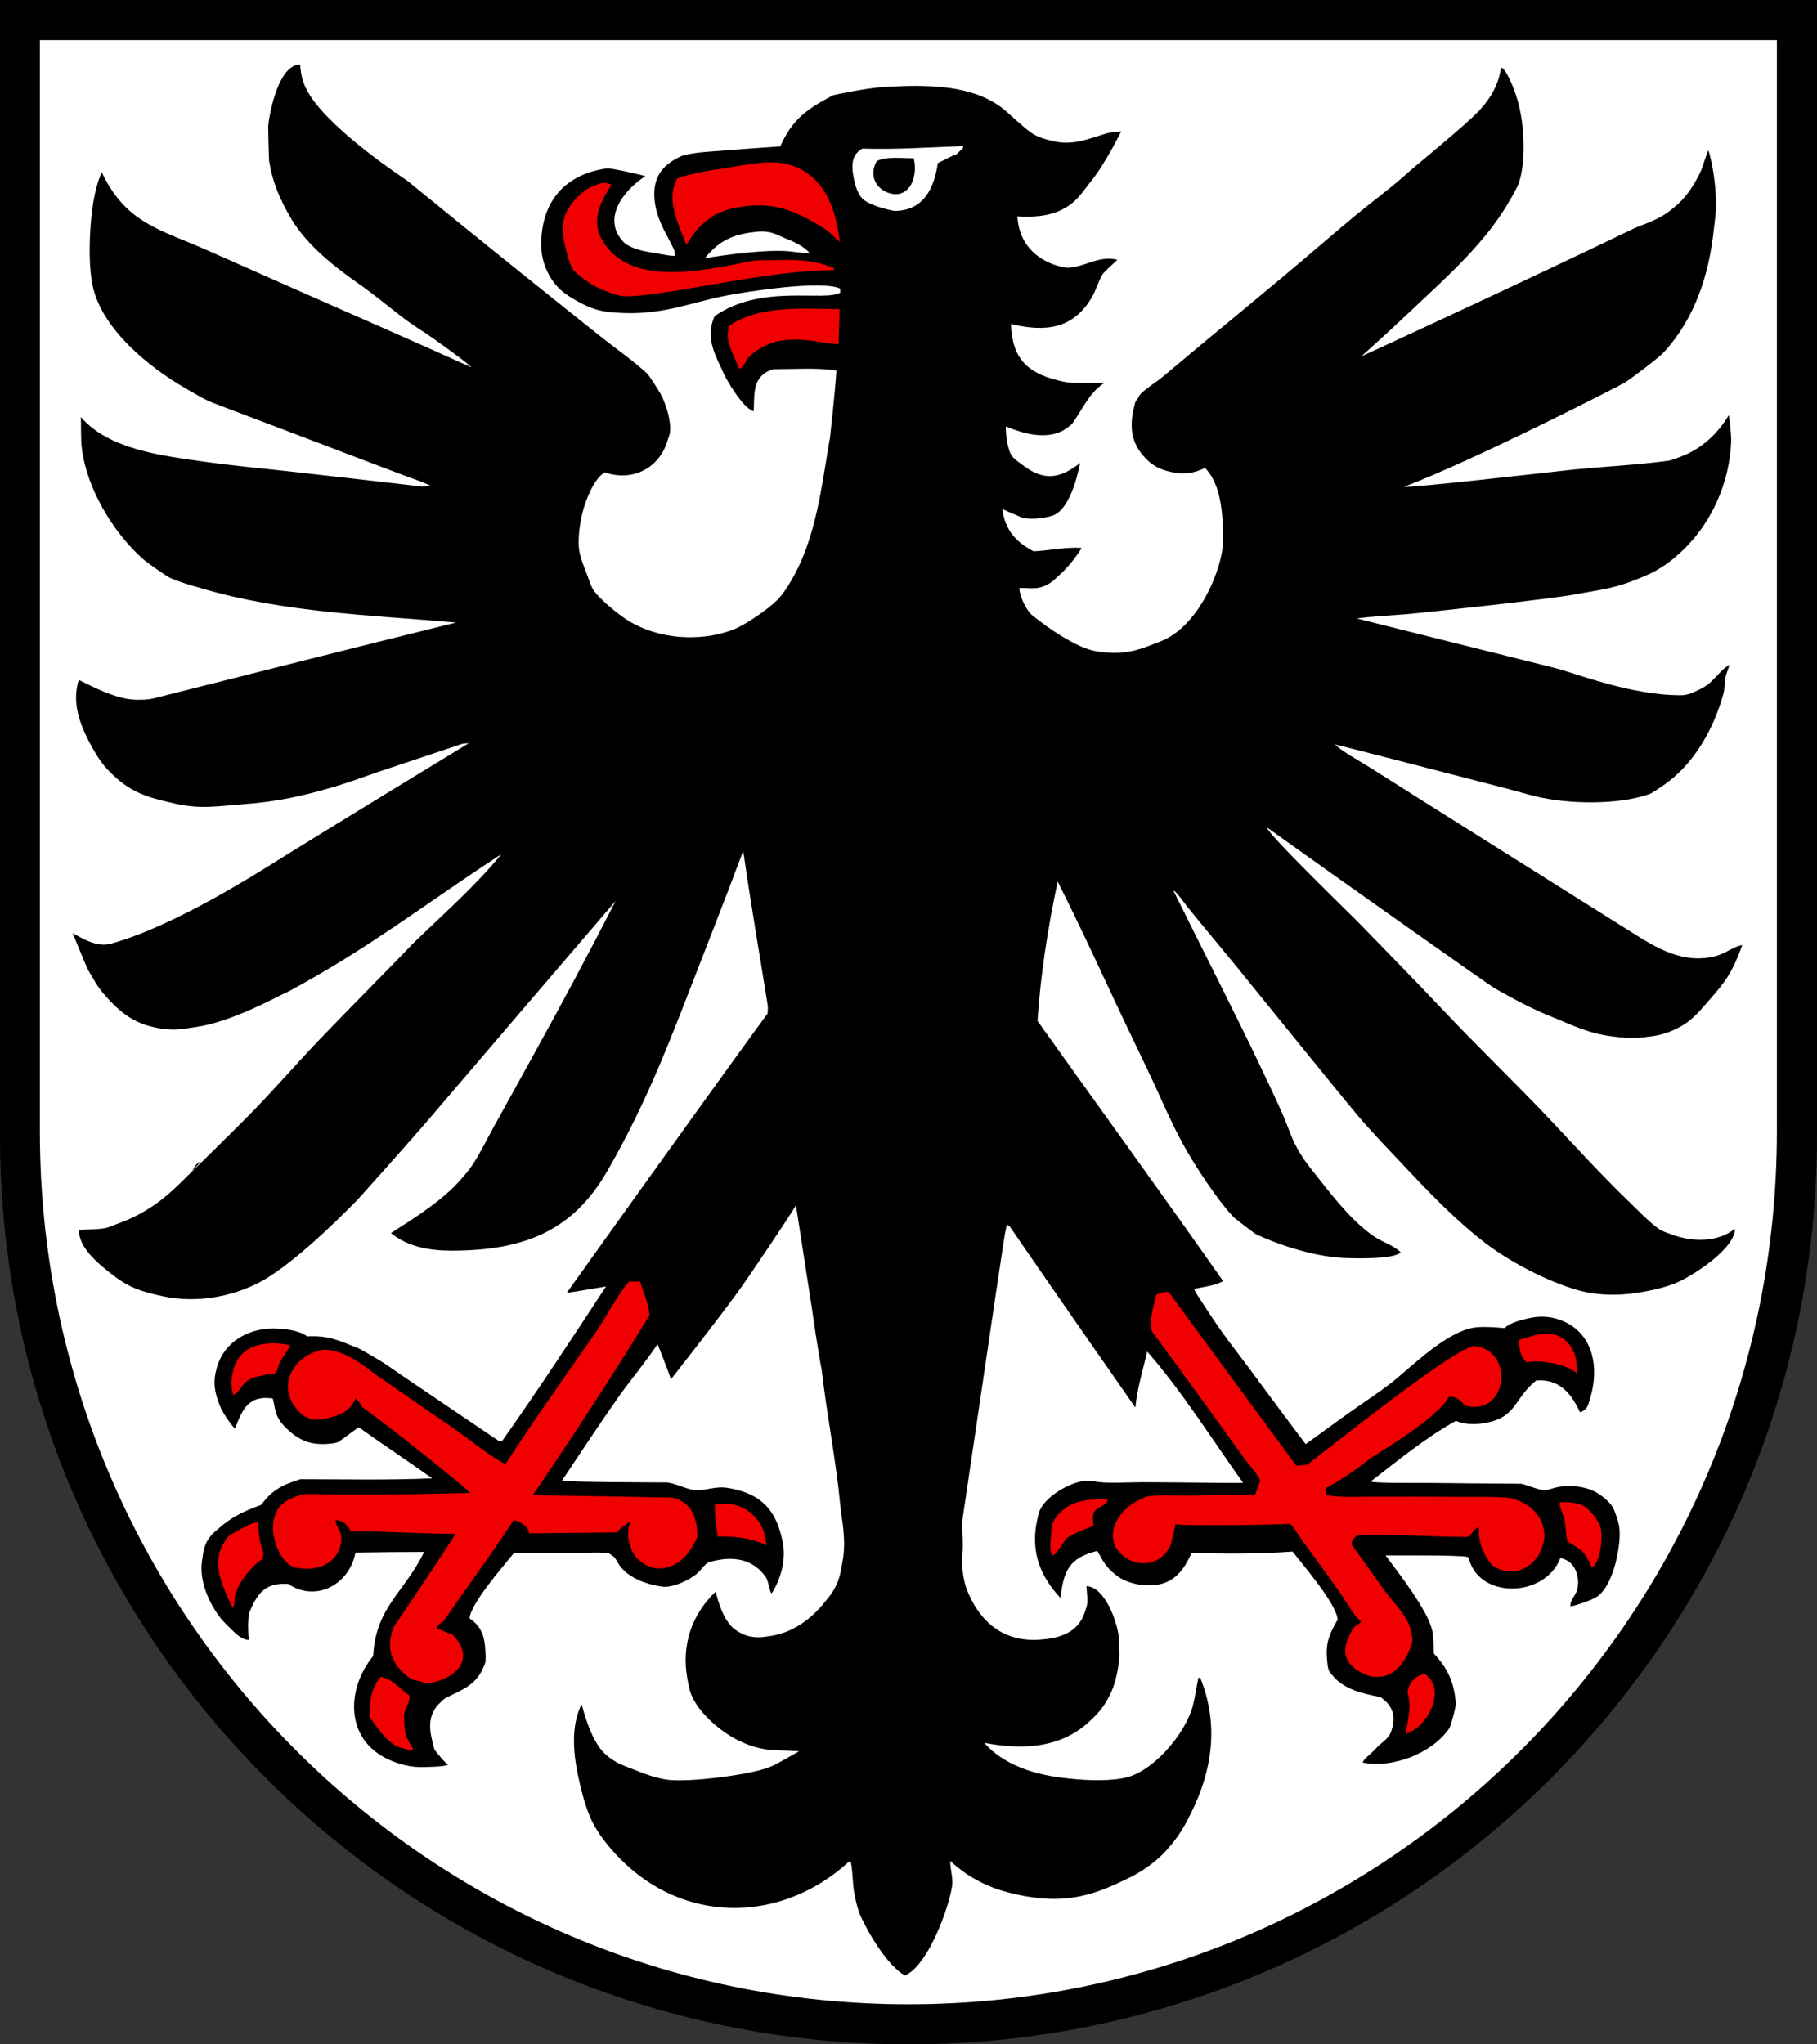 <?xml version="1.0" encoding="iso-8859-1"?>
<!-- Generator: Adobe Illustrator 10.0, SVG Export Plug-In . SVG Version: 3.0.0 Build 77)  -->
<!DOCTYPE svg PUBLIC "-//W3C//DTD SVG 1.0//EN"    "http://www.w3.org/TR/2001/REC-SVG-20010904/DTD/svg10.dtd">
<svg  xmlns="http://www.w3.org/2000/svg" xmlns:xlink="http://www.w3.org/1999/xlink" xmlns:a="http://ns.adobe.com/AdobeSVGViewerExtensions/3.0/"
	 width="283.465" height="318.897" viewBox="0 0 283.465 318.897"
	 style="overflow:visible;enable-background:new 0 0 283.465 318.897" xml:space="preserve">
	<rect x="0" y="0" width="283.465" height="318.897" fill="#333333" stroke="none"/>
	<g id="CMYK_Wappen">
		<path style="fill-rule:evenodd;clip-rule:evenodd;" d="M0,0h283.465v177.165c0,78.278-63.455,141.732-141.732,141.732
			S0,255.443,0,177.165V0z"/>
		<g>
			<path style="fill-rule:evenodd;clip-rule:evenodd;fill:#FFFFFF;" d="M122.168,39.144c1.614,0.05,2.689,0.376,4.13,0.299
				c-0.988-1.083-2.417-1.721-3.751-2.254c-0.896-0.358-1.753-0.901-2.974-1.038c-0.789-0.088-1.246-0.027-2.034,0.066
				c-3.331,0.398-5.419,1.399-7.582,4.064C109.957,40.281,117.387,38.997,122.168,39.144z"/>
			<g>
				<path style="fill-rule:evenodd;clip-rule:evenodd;fill:#FFFFFF;" d="M141.161,308.152c3.603-1.479,6.884-10.563,7.383-14.007
					c0.17-1.172-0.326-2.625-0.299-3.851c3.113,2.817,6.258,4.337,10.354,5.221c6.03,1.301,10.394,0.82,16.028-1.869
					c1.261-0.602,2.438-1.101,3.844-2.055c1.969-1.336,2.992-2.281,4.489-4.13c1.32-1.631,2.085-3.112,2.819-4.582
					c3.416-6.83,4.368-13.955,1.471-21.156h-0.3c-0.301,1.428-0.493,2.945-0.858,4.349c-1.121,4.313-6.19,10.385-10.714,11.273
					c-3.078,0.604-6.826,0.329-9.916-0.067c-4.354-0.558-8.95-2.041-11.931-5.42c5.364,1.028,11.673,1.121,16.46-3.352
					c1.376-1.286,2.101-2.132,2.993-3.791c1.135-2.112,1.428-4.386,1.636-5.926c0.058-0.428-0.024-3.089-0.14-3.851
					c-0.335-2.203-2.128-7.399-4.988-7.522c0.052,0.827,0.172,1.73,0.14,2.554c-0.017,0.436-0.228,0.997-0.358,1.416
					c-1.036,3.315-3.961,4.204-7.236,4.396c-5.234,0.307-8.802-2.43-10.874-7.036c-0.575-1.279-0.757-2.078-0.964-3.465
					c-0.248-1.663,0-2.894,0-4.31c0-1.333-0.191-2.973,0-4.27l4.389-29.688c0.532-3.613,1.064-7.225,1.616-10.834
					c0.264-1.723,0.479-3.469,0.878-5.167l0.439,0.299c6.445,9.404,19.603,28.258,19.603,28.258
					c0.241-2.861,1.206-5.945,1.846-8.745c5.452,6.232,10.155,13.747,14.954,20.479c-0.039,0.088-10.418-0.088-15.5-0.088
					c-2.065,0-4.178,0.136-6.238,0.04c-1.19-0.056-1.987-0.383-3.271-0.2c-2.259,0.323-5.76,2.397-6.704,4.549
					c-0.289,0.658-0.62,2.487-0.685,3.239c-0.365,4.201,1.103,7.375,3.917,10.429c0.482-4.32,1.398-6.284,5.746-7.343
					c0.553,0.877,0.95,1.909,1.896,2.854c1.293,1.293,2.309,1.878,4.09,2.294c0.808,0.189,1.797,0.22,2.115,0.22
					c3.523,0,5.25-2.001,6.604-5.068c5.2,0.16,10.574,0.174,15.762-0.2c1.377,1.817,6.896,8.155,7.023,10.635
					c-1.225,2.093-1.859,3.499-1.669,5.972c0.044,0.58,0.098,1.339,0.272,1.889c0.045,0.142,0.429,0.62,0.539,0.758
					c1.788,2.26,4.814,2.922,7.502,3.432c0.093,0.018,0.733,0.561,0.838,0.658c1.362,1.287,1.479,2.827,0.931,4.556
					c-0.445,1.404-1.492,1.756-2.474,2.854c-0.766,0.854-2.092,1.759-1.989,2.168c4.576,0.928,10.776-1.41,13.475-5.354
					c0.204-0.298,1.061-3.351,1.011-3.931c-0.277-3.243-1.194-5.342-3.432-7.735c-0.024-1.04-0.03-2.315-0.199-3.332
					c-0.54-3.238-5.485-9.456-7.322-11.972c1.281,0.015,11.796-0.088,12.868,0.26c0.224,0.545,0.41,1.188,0.698,1.696
					c2.749,4.837,11.505,4.132,13.707-1.556c1.81,0.447,2.53,1.677,2.733,3.352c0.059,0.479,0.021,0.758-0.04,1.237
					c-0.154,1.224-1.19,1.823-1.137,2.953c0.971-0.13,3.176-0.927,3.99-1.397c2.734-1.58,4.037-8.416,3.631-11.034
					c-0.113-0.737-0.522-1.884-0.798-2.594c-0.46-1.188-2.141-2.479-3.271-2.992c-1.638-0.745-3.769-0.912-5.527-0.579
					c-0.748,0.142-1.585,0.546-2.334,0.459c-0.906-0.104-3.037-0.976-3.372-0.978c-4.934-0.024-9.865-0.089-14.798-0.133
					c-1.055-0.01-7.759,0.073-8.686-0.206c4.303-3.329,8.54-6.822,13.308-9.478c1.282,0.552,2.767,0.599,4.131,0.399
					c5.444-0.797,4.7-3.69,8.379-6.684c3.547-0.31,5.477,1.949,6.844,4.948c0.433-0.126,0.835-0.39,1.098-0.798
					c0.261-0.406,0.682-2.061,0.798-2.594c0.971-4.437-0.216-9.137-4.774-10.927c-1.59-0.625-3.141-0.753-4.796-0.413
					c-1.141,0.235-3.238,0.708-4.097,1.603c-1.381-0.123-2.805-0.233-4.189-0.14c-4.561,0.308-10.182,6.087-13.408,8.619
					c-1.967,1.544-4.132,2.945-6.178,4.39c-2.435,1.718-4.818,3.505-7.25,5.227c-3.107-4.107-6.164-8.256-9.237-12.39
					c-1.387-1.865-2.842-3.7-4.17-5.606c-1.09-1.564-2.134-3.175-3.173-4.775c-0.068-0.106-0.903-1.287-0.758-1.45
					c1.518-0.324,3.07-0.471,4.47-1.197c-9.552-13.603-19.319-27.069-28.971-40.603c0.495-7.311,1.622-14.565,3.152-21.728
					c2.628,5.195,5.095,10.47,7.562,15.742l1.237,2.653c2.315,4.989,4.844,10.018,7.105,15.031c1.32,2.926,2.667,5.878,4.417,8.889
					c2.466,4.189,5.622,8.576,7.252,10.138c0.226,0.216,3.153,2.449,3.332,2.534c3.955,1.875,9.604,3.605,13.986,3.738
					c1.18,0.035,7.539,0.261,8.619-0.885c-0.965-1.03-2.783-1.584-3.95-2.354c-3.13-2.066-5.762-5.241-8.818-9.138
					c-1.392-1.773-2.253-2.741-3.353-4.709c-1.049-1.878-1.438-3.398-2.174-5.067c-1.124-2.549-2.311-5.07-3.512-7.582
					c-4.411-9.224-9.08-18.327-13.607-27.494c0.094-0.093,0.107-0.052,0.22,0.06c0.745,0.745,1.36,1.694,2.021,2.514
					c2.366,2.932,4.805,5.813,7.189,8.732c2.859,3.5,15.597,19.289,19.2,23.59c2.245,2.679,4.769,5.249,7.163,7.801
					c3.999,4.264,8.126,8.577,12.769,12.151c3.941,3.035,10.021,6.189,14.824,7.482c2.357,0.635,5.154,0.749,7.568,0.492
					c2.461-0.262,5.81-0.909,8.034-1.988c2.202-1.069,8.564-5.039,8.579-8.181c-2.77,2.233-6.813,2.063-9.982,0.865
					c-0.578-0.219-1.393-0.46-1.889-0.825c-1.677-1.229-3.267-2.91-4.769-4.356c-4.192-4.037-8.097-8.354-12.091-12.583
					c-5.517-5.841-11.34-11.41-16.859-17.258c-4.183-4.432-8.469-8.791-12.709-13.168c-1.906-1.968-14.421-14.026-14.765-15.303
					c11.022,7.886,34.776,24.669,35.534,25.1c3.002,1.705,5.87,3.253,9.078,4.529c2.712,1.078,5.397,2.486,9.098,2.973
					c2.008,0.264,3.177,0.39,5.188,0.16c2.041-0.233,3.248-0.444,5.088-1.357c2.397-1.189,3.38-2.527,5.148-4.536
					c2.544-2.89,3.533-4.285,5.067-8.473c-1.14,0.114-2.662,1.303-4.05,1.676c-5.1,1.373-9.24-1.184-13.349-3.771
					c-10.546-6.642-21.107-13.259-31.65-19.905c-3.059-1.928-6.104-3.876-9.171-5.793c-1.729-1.08-3.795-2.169-5.347-3.511
					c0.138-0.043,18.195,4.656,26.968,6.917c1.501,0.387,2.99,0.845,4.496,1.204c4.979,1.188,12.63,1.337,17.498-0.339
					c0.556-0.191,1.608-0.946,2.135-1.297c4.87-3.247,8.008-8.875,9.537-14.425c0.227-0.823,0.143-1.787,0.339-2.634
					c0.145-0.623,0.424-1.236,0.599-1.855c-1.661,0.938-2.431,2.769-4.489,3.751c-1.177,0.562-1.888,1-3.192,0.998
					c-7.871-0.015-16.467-3.485-19.546-4.25c-10.309-2.561-20.609-5.146-30.912-7.722c2.421-0.341,4.906-0.442,7.342-0.638
					c3.458-0.278,23.342-2.451,26.809-3.132c2.858-0.563,5.505-0.783,8.786-2.055c2.164-0.839,3.426-1.321,5.327-2.654
					c0.955-0.669,1.62-1.253,2.313-1.896c4.719-4.362,7.525-10.667,7.821-17.099c0.064-1.391-0.358-4.25-0.358-4.25
					c-1.697,2.845-4.188,5.193-7.303,6.405c-0.671,0.261-1.567,0.644-2.274,0.738c-5.03,0.67-10.186,0.886-15.243,1.417
					c-2.561,0.269-24.839,2.849-25.838,2.614c10.819-4.071,33.646-15.749,34.477-16.281c1.02-0.652,5.207-3.784,6.092-4.755
					c4.794-5.258,6.971-11.983,7.729-18.954c0.153-1.408,0.396-2.93,0.366-4.343c-0.052-2.452-0.449-5.8-1.197-8.16
					c-0.641,1.446-0.796,2.65-1.637,4.19c-1.328,2.433-2.365,3.771-4.589,5.427c-1.876,1.396-4.397,2.105-5.406,2.594
					c-4.275,2.066-8.568,4.094-12.855,6.132c-9.728,4.624-29.602,13.82-29.662,13.82c2.48-2.229,4.967-4.49,7.382-6.784
					c5.791-5.501,12.188-10.972,16.081-18.076c0.383-0.699,0.86-1.461,1.117-2.215c0.583-1.705,0.738-3.828,0.738-5.62
					c0-3.917-0.691-7.772-2.533-11.24c-0.109-0.205-0.675-1.178-0.998-1.097c-0.315,2.514-1.598,4.778-3.312,6.604
					c-2.368,2.522-9.882,8.571-10.894,9.497c-2.649,2.423-5.665,4.61-8.44,6.903c-3.605,2.98-7.124,6.062-10.714,9.059
					c-1.851,1.544-7.766,6.483-8.879,7.382c-1.16,0.938-8.091,6.71-10.395,8.659c-1.105,0.936-2.541,1.761-3.552,2.753
					c-0.315,0.31-0.386,0.786-0.798,1.137c-0.956,3.217-1.016,6.077,1.244,8.606c1.239,1.388,2.3,1.993,4.109,2.427
					c2.083,0.5,3.693,0.268,5.461-0.599c1.888,1.898,2.486,5.018,2.699,7.582c0.15,1.805,0.247,4.042-0.105,5.826
					c-0.946,4.782-4.244,11.164-8.879,13.367c-0.638,0.303-1.333,0.533-1.988,0.798c-3.129,1.268-5.431,1.563-8.746,1.011
					c-3.92-0.654-9.942-5.579-10.115-5.76c-0.879-0.919-1.77-2.788-1.836-4.07c1.243-0.11,2.367,0.257,3.731-0.259
					c1.24-0.469,1.768-1.108,2.753-1.995c1.497-1.348,3.1-3.683,3.232-4.03c-2.48-0.155-5.004,0.412-7.482,0.539
					c-2.797-1.474-4.481-3.358-4.868-6.584c0,0,2.583,1.125,2.794,1.217c1.232,0.536,3.652,0.223,4.968-0.179
					c3.12-0.954,4.35-8.22,4.35-8.22c-3.031,2.373-5.567,2.848-8.753,0.459c-0.574-0.431-1.387-0.946-1.822-1.497
					c-0.773-0.98-1.033-3.526-0.997-4.689c2.762,1.183,6.595,2.221,9.337,0.393c0.236-0.157,0.888-0.642,1.038-0.851
					c1.593-2.215,2.605-4.772,4.987-6.325c0,0-3.23,0.027-4.788,0c-1.111-0.02-2.43-0.355-3.491-0.679
					c-4.456-1.356-6.13-3.912-6.285-8.499c5.288,1.268,9.666,0.849,12.63-4.19c0.621-1.057,1.091-2.694,1.636-3.531
					c0.332-0.511,1.811-1.814,2.334-2.294c-2.808-0.766-5.146,1.174-7.781,1.237c-0.548,0.013-1.842-0.378-2.374-0.585
					c-3.301-1.284-5.27-3.897-5.446-7.436c1.9,0.114,4.879,0.177,7.422-1.297c2.014-1.167,2.689-2.478,4.149-4.29
					c2.195-2.723,4.629-7.681,4.629-7.681c-0.766,0.102-1.657,0.135-2.394,0.359c-2.968,0.903-5.215,1.91-8.34,1.157
					c-2.944-0.708-3.378-1.248-5.587-3.172c-0.803-0.699-1.616-1.513-2.474-2.135c-4.623-3.355-10.971-3.546-18.135-3.123
					c-3.155,0.187-8.003,1.287-8.003,1.287c-4.013,2.107-6.349,3.682-8.26,7.981c-2.881,0.205-5.762,0.399-8.64,0.638
					c-1.97,0.164-4.32,0.24-6.225,0.698c-0.709,0.171-1.566,0.655-2.168,1.064c-2.468,1.678-2.969,4.119-2.44,6.917
					c0.488,2.589,1.822,4.515,2.913,6.824c0.05,0.106,0.099,0.721,0.139,0.897c-0.287,0.158-2.377-0.267-2.673-0.319
					c-1.748-0.309-3.621-0.499-5.107-1.576c-0.471-0.341-1.151-1.329-1.364-1.875c-1.342-3.451,1.844-6.884,4.517-8.639
					c0,0-5.221-1.302-6.026-1.19c-5.979,0.83-9.717,4.506-10.175,10.614c-0.135,1.797-0.024,3.571,0.938,5.54
					c1.202,2.458,2.699,3.512,5.109,4.806c2.444,1.313,4.163,1.512,6.933,1.6c6.268,0.2,10.465-1.686,15.791-2.715
					c3.077-0.595,14.926-2.482,17.837-1.097v0.638c-2.546,1.445-12.429-1.437-19.633,3.691c-1.507,3.559,0.211,6.125,1.696,9.437
					c0,0,2.632,4.869,4.43,5.367c0.138-2.242-0.236-4.701,1.889-6.052c0.236-0.15,1.002-0.512,1.264-0.512
					c3.165,0,6.605-0.265,9.756,0.199c-0.21,3.403-0.997,10.415-0.997,10.415c-1.095,6.258-1.813,12.77-4.243,18.695
					c-0.842,2.05-2.428,5.111-3.978,6.684c-1.415,1.436-5.086,3.974-7.022,4.688c-5.157,1.904-11.624,1.429-16.295-1.49
					c-1.478-0.924-4.763-3.551-5.553-5.035c-0.335-0.629-0.555-1.44-0.818-2.115c-0.445-1.143-1.021-2.521-1.217-3.731
					c-0.289-1.789,0.125-4.509,0.572-6.185c0.46-1.725,1.711-5.083,3.418-6.025c4.348,1.488,8.556-0.655,9.816-5.068
					c0.099-0.344,0.292-0.773,0.339-1.117c0.247-1.778-0.592-4.458-1.437-6.025c-0.335-0.623-1.837-2.96-2.154-3.252
					c-2.164-1.989-4.974-3.94-7.31-5.799c-10.102-8.043-20.16-16.141-30.16-24.308c0,0-11.391-7.421-15.104-13.249
					c-1.057-1.658-1.434-3.101-1.516-4.808c-3.321-0.012-4.767,7.355-4.988,9.517c-0.027,0.277,0.098,5.282,0.141,5.547
					c0.49,3.051,1.576,5.907,3.571,9.198c3.084,5.087,9.182,9.031,11.119,10.441c2.15,1.563,4.16,3.228,6.259,4.841
					c1.542,1.187,3.321,2.219,4.908,3.365c0.657,0.475,5.266,3.736,5.666,4.316c-9.424-4.263-18.913-8.394-28.371-12.576
					l-12.689-5.62c-6.903-3.063-11.811-4.042-15.543-10.276c-0.443-0.74-1.037-1.955-1.037-1.955
					c-1.23,2.789-1.639,6.395-1.796,9.377c-0.136,2.572-0.146,5.587,0.339,8.12c1.314,6.862,8.823,12.94,14.545,16.221
					c1.401,0.803,2.94,1.761,4.449,2.334c7.772,2.952,15.556,5.882,23.317,8.858c2.255,0.865,4.52,1.704,6.776,2.561
					c1.22,0.462,2.573,0.868,3.725,1.49c-0.47-0.012-1.048,0.112-1.496,0.06c-6.821-0.795-13.646-1.569-20.471-2.335
					c-4.531-0.508-9.096-0.911-13.607-1.556c-6.146-0.878-14.69-1.844-19.033-6.943c0.052,1.608-0.036,3.36,0.159,4.948
					c0.763,6.202,4.867,13.047,9.478,17.158c0.702,0.627,3.682,2.718,4.289,2.993c1.528,0.691,3.323,1.168,4.935,1.643
					c12.892,3.791,26.382,4.15,39.678,5.32c-15.75,3.885-31.476,7.872-47.206,11.832c-0.817,0.206-1.66,0.226-2.727,0.212
					c-3.688-0.047-8.697-3.137-8.945-3.065c-1.107,3.573,0.156,7.103,2.308,10.86c0.968,1.689,1.643,2.608,3.053,3.95
					c2.989,2.844,5.58,3.525,9.604,4.437c4.046,0.915,6.498,0.424,10.635,0.119c5.616-0.413,9.609-1.365,14.186-2.707
					c2.504-0.734,4.986-1.682,7.462-2.514l12.49-4.17c0.338-0.112,0.781-0.081,1.137-0.14c-9.35,5.685-18.689,11.389-27.999,17.139
					c-4.202,2.596-17.422,11.231-27.786,14.126c-2.348,0.656-4.577-0.875-6.035-1.628c0,0,2.205,5.386,2.417,5.751
					c0,0,0.102,0.175,0.167,0.286c0.807,1.375,1.218,2.2,2.254,3.412c2.74,3.206,5.137,4.938,9.317,5.487
					c2.033,0.267,3.218-0.029,5.247-0.319c5.498-0.787,13.048-4.99,13.309-5.068c0.767-0.229,5.766-3.13,7.542-4.189
					c9.143-5.457,17.715-11.902,26.655-17.698c-4.15,5.078-9.277,9.527-13.966,14.106c-0.022,0.13-10.12,10.314-14.745,15.164
					c-3.459,3.626-6.731,7.42-10.235,11.013c-2.726,2.796-10.348,10.225-11.372,11.233c-2.814,2.768-5.842,4.829-9.557,6.145
					c-0.596,0.21-1.285,0.556-1.896,0.678c-1.296,0.259-2.856,0.197-4.19,0.299c0.085,2.694,2.595,4.935,5.319,7.033
					c2.583,1.99,4.503,2.591,7.689,3.282c5.731,1.242,11.117-0.102,14.904-1.995c4.783-2.392,11.739-9.101,15.563-13.009
					c0.037-0.038,8.005-8.892,11.751-13.288c9.486-11.13,19.012-22.237,28.531-33.339c-4.313,8.426-8.755,16.707-13.314,24.926
					c-1.888,3.404-3.747,6.824-5.646,10.222c-1.092,1.954-2.098,4.089-3.325,5.952c-0.644,0.977-1.343,1.77-2.294,2.821
					c-3.426,3.791-10.513,7.775-10.455,7.893c2.615,2.15,6.112,2.733,9.41,2.733c11.473,0,18.966-3.158,24.289-12.355
					c5.697-9.844,9.348-19.207,12.516-27.362c2.931-7.545,5.888-15.075,8.732-22.652c1.139,8.076,2.559,16.125,3.831,24.182
					c0.052,0.329-0.04,0.844-0.04,1.197c-10.428,14.257-31.324,43.575-31.324,43.575c2.044-0.3,4.083-0.675,6.125-0.998
					c-5.313,8.076-10.606,16.197-16.201,24.082h-0.538c-4.091-2.75-8.171-5.517-12.251-8.28c-1.785-1.21-3.582-2.411-5.347-3.651
					c-0.453-0.318-3.715-2.279-4.35-2.534c-3.033-1.213-4.583-2.007-7.921-1.835c-1.229-0.9-3.028-1.11-4.529-1.21
					c-4.308-0.288-8.43,1.877-9.604,6.171c-0.607,2.223-0.343,3.746,0.512,5.886c0.612,1.532,2.246,3.536,2.348,3.519
					c1.212-3.141,2.156-5.198,5.887-4.688c0.287,0.949,0.287,2.154,0.997,3.292c0.362,0.58,0.63,0.871,1.117,1.35
					c1.905,1.874,3.731,2.63,6.398,2.454c0.696-0.046,1.274-0.124,1.762-0.313c0.024-0.009,2.785-2.057,3.133-2.294
					c3.786,2.712,7.684,5.271,11.473,7.98c-6.837,0.304-13.71,0.14-20.551,0.14c-0.064,0-1.015,0.325-1.15,0.372
					c-2.229,0.775-3.577,1.706-4.975,3.618c-2.659,0.972-4.674,1.887-6.797,3.817c-0.316,0.288-0.715,0.58-1.084,1.031
					c-1.018,1.243-1.131,2.3-1.357,3.891c-0.512,3.601,1.532,7.185,2.854,8.878c0.468,0.599,1.122,1.202,1.663,1.743
					c0.642,0.642,1.76,1.756,2.766,1.689c-0.102-1.288-0.165-2.889,0.061-4.13c0.037-0.207,0.544-1.248,0.672-1.503
					c1.209-2.419,2.701-3.211,5.413-3.086c4.409,2.949,9.573,0.05,10.515-4.888c3.572-0.054,7.143-0.1,10.715-0.1
					c-3.144,6.405-7.55,8.6-7.961,16.241c-4.462,5.496-4.275,13.605,3.079,16.434c1.606,0.618,3.161,0.958,4.888,0.885
					c0.791-0.033,3.01-0.022,3.744-0.359c-0.533-0.29-1.947-2.064-2.154-2.394c-0.033-0.053-0.326-1.267-0.366-1.43
					c-0.532-2.207-0.487-4.27,1.29-5.886c0.25-0.227,0.533-0.552,0.832-0.705c2.248-1.15,4.32-1.792,5.593-4.157
					c0.16-0.297,0.615-1.294,0.632-1.589c0.044-0.752-0.021-1.588-0.086-2.341c-0.164-1.892-0.819-3.253-2.408-4.323
					c0.121-2.339,5.614-8.554,6.943-10.235l9.823,0.02c1.556,0,3.397-0.17,4.922,0.04c0.087,0.012,0.827,0.553,0.897,0.639
					c0.375,0.453,0.625,1.061,1.018,1.536c1.516,1.835,4.147,2.705,6.404,3.032c1.62,0.235,4.317-0.978,5.587-2.135
					c0.478-0.436,1.045-1.26,1.556-1.576c0.287-0.177,1.253-0.369,1.637-0.438c2.915-0.53,5.63,0.102,7.402,2.633
					c0.472,0.674,0.459,1.783,0.897,2.594c0.445-0.482,1.507-2.664,1.796-4.549c0.324-2.121,0.092-3.427-0.553-5.474
					c-0.15-0.48-0.238-0.752-0.445-1.21c-1.476-3.261-4.018-4.607-7.542-5.228c-1.996-0.351-3.54,0.477-5.188,0.339
					c-1.257-0.105-3.343-1.189-4.489-1.197c-0.764-0.006-15.849-0.028-16.24-0.3c2.878-4.317,5.738-8.663,8.719-12.909
					c1.916-2.729,4.422-5.678,6.186-8.379c0,0,1.472,3.696,2.095,5.486c0,0,7.037-8.962,10.354-13.507
					c1.981-2.713,8.075-11.836,9.139-13.607c0.073,0.368,1.297,8.418,1.735,11.193c0.474,2.999,0.935,6,1.363,9.005
					c0.188,1.32,0.813,5.146,0.892,5.221c0.793,7.104,2.231,14.12,2.913,21.235c0.231,2.424,0.982,5.414,0.379,8.792
					c-0.322,1.8-0.445,2.903-1.356,4.489c-0.44,0.766-0.895,1.268-1.337,1.829c-2.295,2.906-5.276,5.023-9.025,5.473
					c-0.499,0.061-1.129,0.179-1.849,0.12c-1.313-0.108-2.082-0.424-3.173-1.164c-2.16-1.467-3.052-5.959-3.052-5.959
					c-3.799,3.622-5.363,8.386-4.443,13.541c0.141,0.787,0.301,1.717,0.592,2.46c1.223,3.115,4.973,6.182,7.961,7.502
					c3.547,1.567,5.215,1.14,8.898,1.417c-1.482,0.767-3.064,1.833-4.589,2.454c-3.026,1.234-12.572,2.391-15.802,1.995
					c-1.588-0.194-3.099-0.688-4.975-1.437c-1.989-0.793-3.266-1.125-4.861-2.554c-2.508-2.245-3.614-7.794-3.731-7.781
					c-1.636,3.347-1.291,7.459-0.559,11c0.45,2.176,1.05,4.547,1.915,6.598c1.105,2.614,3.411,5.33,5.447,7.242
					c10.167,9.545,24.775,8.973,34.876-0.259c0.12-0.003,0.255,0.044,0.359,0.1c0.291,1.525,0.247,3.098,0.499,4.629
					c0.171,1.042,0.559,2.745,0.997,3.691C135.512,301.623,138.408,306.561,141.161,308.152z M6.219,6.26h270.99v170.218
					c0,75.208-60.662,136.174-135.495,136.174S6.219,251.686,6.219,176.478V6.26z"/>
				<path style="fill-rule:evenodd;clip-rule:evenodd;fill:#FFFFFF;" d="M139.326,30.263c2.491,0.355,3.936-2.457,3.232-5.587
					c-1.567,0.045-4.336-0.341-5.786,0.459C135.31,27.733,137.114,29.947,139.326,30.263z M146.31,25.434
					c-0.576,3.92-2.197,7.462-6.784,7.462c-0.079,0-2.009-0.375-3.192-0.898c-0.672-0.297-1.102-0.415-1.655-0.897
					c-1.063-0.925-1.409-2.902-1.483-3.292c-0.347-1.819-0.476-3.625,1.344-4.629c5.241,0.161,10.523-0.191,15.762-0.399
					l-0.16,0.499c-0.337,0.155-0.997,0.858-0.997,0.858C148.499,24.244,147.036,25.13,146.31,25.434z"/>
			</g>
		</g>
		<g>
			
				<path style="fill-rule:evenodd;clip-rule:evenodd;fill:#F00000;stroke:#F00000;stroke-width:0.283;stroke-miterlimit:3.864;" d="
				M63.868,272.957c0.102-0.107,0.266-0.146,0.399-0.2c-1.095-1.752-1.276-2.298-1.331-4.356c-0.008-0.316-0.073-0.834-0.006-1.131
				c0.206-0.907,0.838-1.736,0.838-2.693c-1.354-0.928-2.639-2.571-4.33-2.853c-1.539,1.891-1.611,3.685-1.636,6.045
				c0.948,1.44,2.729,3.968,4.43,4.629C62.806,272.621,63.336,272.59,63.868,272.957z"/>
			
				<path style="fill-rule:evenodd;clip-rule:evenodd;fill:#F00000;stroke:#F00000;stroke-width:0.283;stroke-miterlimit:3.864;" d="
				M219.453,270.264c3.125-1.006,6.143-6.815,2.733-9.038c-1.407,0.433-2.205,1.276-2.475,2.753
				C220.397,266.154,219.808,268.048,219.453,270.264z"/>
			
				<path style="fill-rule:evenodd;clip-rule:evenodd;fill:#F00000;stroke:#F00000;stroke-width:0.283;stroke-miterlimit:3.864;" d="
				M66.362,262.482c4.215-0.422,8.047-3.499,4.09-7.442c-1.034-0.253-1.496-0.663-2.527-0.935c0,0,0.363-1.018,1.091-1.2
				c3.886-5.696,7.29-10.143,11.043-15.933c0.259,0,2.299,0.56,2.624,2.066l13.508-0.14c0.672-0.894,2.348-1.894,2.535-1.794
				c-0.756,1.084-0.791,2.686-0.201,4.228c0.39,1.02,0.787,1.595,1.656,2.255c2.45,1.859,5.74,0.829,7.582-2.175
				c0.186-0.304,0.847-1.431,0.897-1.716c0.028-0.158-0.054-1.146-0.08-1.357c-0.24-1.927-0.907-3.436-2.727-4.263
				c-0.157-0.071-0.804-0.322-0.944-0.326c-6.365-0.143-22.051-0.379-22.051-0.379c5.685-8.312,13.098-19.619,18.319-28.231
				c-0.107-1.786-0.92-3.382-1.396-5.088h-1.596c-2.038,2.475-3.47,5.474-5.301,8.101c-4.711,6.76-9.476,13.451-13.953,20.371
				c-1.388-0.353-6.617-4.486-7.961-5.407c-3.545-2.431-7.085-4.869-10.614-7.322l-2.354-1.636c-0.04-0.028-4.93-4.277-8.279-3.332
				c-0.681,0.191-1.348,0.516-1.67,0.705c-2.608,1.535-3.97,4.689-2.215,7.402c0.233,0.36,0.848,1.326,1.677,1.819
				c1.347,0.801,2.499,0.631,4.011,0.22c1.841-0.502,3.097-1.12,3.866-3c0.249,0,0.886,0.685,1.114,1.334
				c5.692,4.095,17.224,13.456,17.198,13.707c-0.752,0.041-9.664,0.24-13.354,0.24h-9.091c-1.3,0-2.748-0.133-4.03,0
				c-0.096,0.01-2.109,0.557-3.093,1.456c-2.797,2.556-0.938,8.424,1.636,9.577c0.29,0.13,0.725,0.155,1.038,0.199
				c2.698,0.386,5.485-0.626,6.185-3.511c0.524-2.161-0.867-2.595-0.778-4.03c1.416,0.113,1.907,0.622,2.594,1.795
				c5.5-0.053,11.001,0.413,16.501,0.359c-0.007,0.197-6.458,9.91-9.677,14.604c-0.268,0.391-0.479,1.356-0.559,1.836
				c-0.38,2.275,0.513,4.121,2.254,5.573c0.147,0.122,0.81,0.668,0.938,0.711C64.98,262.062,65.72,262.064,66.362,262.482z"/>
			
				<path style="fill-rule:evenodd;clip-rule:evenodd;fill:#F00000;stroke:#F00000;stroke-width:0.283;stroke-miterlimit:3.864;" d="
				M210.733,240.994c-0.079-0.746,0.469-1.259,0.998-1.696c5.729-0.159,11.468,0.3,17.198,0.3c0.409,0,0.965-1.495,1.936-1.557
				c-0.116,1.708,0.237,3.306,1.131,4.769c0.179,0.292,0.689,1.075,0.924,1.277c0.103,0.087,0.887,0.543,1.518,0.714
				c2.132,0.577,3.97-0.256,5.288-2.028c0.619-0.833,0.977-2.319,1-2.467c0.291-1.849-0.436-3.542-1.859-4.898
				c-0.844-0.803-2.664-1.575-3.811-1.656c-2.465-0.173-5.011-0.099-7.482-0.12c-4.915-0.04-9.83-0.02-14.744-0.02
				c-1.063,0-4.951,0.168-6.086-0.399v-1.197c2.178-1.165,4.717-2.823,6.624-4.39c1.001-0.822,10.888-6.43,12.558-9.854
				c1.332-0.206,1.921,0.562,2.746,1.374c5.878,1.51,7.17-6.782,2.793-8.679c-0.333-0.145-1.367-0.442-1.696-0.339
				c-4.221,1.324-22.352,15.861-25.777,18.496c-0.611,0.05-1.223,0.125-1.836,0.14c-6.634-9.021-13.277-18.041-19.892-27.075
				c-0.605-0.094-1.189,0.199-1.756,0.359c-0.255,1.31-1.344,4.472-0.539,5.786c0.176,0.287,0.44,0.567,0.646,0.838
				c1.069,1.412,10.167,13.921,13.62,18.755c0.698,0.977,2.089,2.438,2.534,3.531c-0.296,0.781-0.605,1.558-0.858,2.354
				c-3.277-0.031-6.571,0.064-9.85,0.126c-1.792,0.034-5.431-0.137-6.989,0.113c-0.245,0.04-0.715,0.296-0.965,0.399
				c-3.463,1.433-5.66,5.328-3.505,7.934c1.628,1.967,4.467,2.469,6.484,0.905c0.688-0.533,1.255-1.382,1.377-1.756
				c0.268-0.818,0.623-2.403,0.797-3.462c0.805,0.415,17.856,0.103,18.038-0.03c0.659,0.538,1.99,2.709,2.095,2.853
				c1.964,2.691,3.961,5.368,5.866,8.101c0.729,1.047,1.37,2.185,2.114,3.212c0.29,0.4,0.721,0.94,1.197,1.157
				c-0.371,0.666-0.703,0.56-1.197,1.038c-0.352,0.341-1.045,1.911-1.197,2.434c-0.685,2.36,0.766,3.746,2.647,4.643
				c0.88,0.418,1.488,0.496,2.461,0.432c2.849-0.186,4.447-3.438,4.928-5.413c0.033-0.136-0.144-1.366-0.18-1.517
				c-0.566-2.369-2.706-4.295-4.07-6.205L210.733,240.994z"/>
			
				<path style="fill-rule:evenodd;clip-rule:evenodd;fill:#F00000;stroke:#F00000;stroke-width:0.283;stroke-miterlimit:3.864;" d="
				M36.295,250.511c0.242-0.516,0.107-0.875,0.199-1.396c0.388-2.196,2.548-4.811,4.35-6.025c0.044-0.257,0.068-0.55,0.14-0.798
				c-0.594-1.502-0.813-3.08-0.838-4.688c-1.207,0.107-4.096,1.893-4.39,2.135c-0.185,0.152-0.702,0.968-0.838,1.21
				C33.131,244.124,34.942,247.55,36.295,250.511z"/>
			
				<path style="fill-rule:evenodd;clip-rule:evenodd;fill:#F00000;stroke:#F00000;stroke-width:0.283;stroke-miterlimit:3.864;" d="
				M248.383,244.326c1.249-0.833,1.612-5.112,1.098-6.285c-0.401-0.914-1.47-2.372-2.335-2.913c-1.071-0.669-2.434-0.641-3.65-0.678
				c-0.091,0.421,0.158,0.944,0.299,1.316c0.754,1.997,0.498,2.661,0.838,4.569C246.854,241.715,247.376,241.903,248.383,244.326z"
				/>
			
				<path style="fill-rule:evenodd;clip-rule:evenodd;fill:#F00000;stroke:#F00000;stroke-width:0.283;stroke-miterlimit:3.864;" d="
				M164.206,242.476c0.52-0.15,1.715-2.192,2.035-2.539c0.596-0.645,3.287-1.688,4.189-1.995c0.08-0.234-0.199-1.196,0.031-1.9
				c0.364-1.115,2.264-1.293,2.164-2.09c-2.744,0.086-5.451,0.146-7.383,2.354c-0.823,0.941-1.097,1.469-1.097,2.733
				C164.146,240.043,163.788,241.556,164.206,242.476z"/>
			
				<path style="fill-rule:evenodd;clip-rule:evenodd;fill:#F00000;stroke:#F00000;stroke-width:0.283;stroke-miterlimit:3.864;" d="
				M119.374,240.834c-0.088-2.568-1.759-5.04-4.528-5.885c-1.192-0.364-2.109-0.206-3.192-0.141
				c-0.026,1.599,0.188,3.155,0.438,4.729C115.059,239.439,117.991,240.039,119.374,240.834z"/>
			
				<path style="fill-rule:evenodd;clip-rule:evenodd;fill:#F00000;stroke:#F00000;stroke-width:0.283;stroke-miterlimit:3.864;" d="
				M36.454,217.411c0.87-0.461,1.246-1.726,2.395-2.354c0.89-0.487,1.518-0.462,2.494-0.738c0.652-0.185,1.348,0.198,1.676-0.459
				c0.26-0.521,0.284-1.064,0.599-1.596c0.224-0.378,1.397-2.046,1.456-2.335c-3.547-0.683-7.592-0.16-8.565,3.931
				C36.189,215.197,36.138,216.076,36.454,217.411z"/>
			
				<path style="fill-rule:evenodd;clip-rule:evenodd;fill:#F00000;stroke:#F00000;stroke-width:0.283;stroke-miterlimit:3.864;" d="
				M245.929,213.959c-0.169-0.936-0.046-2.092-0.639-3.232c-0.28-0.54-0.478-0.836-0.897-1.277
				c-1.976-2.076-4.704-1.149-7.342-0.319c0.173,1.327,0.188,2.178,1.097,3.192C241.392,211.906,244.858,213.039,245.929,213.959z"
				/>
			
				<path style="fill-rule:evenodd;clip-rule:evenodd;fill:#F00000;stroke:#F00000;stroke-width:0.283;stroke-miterlimit:3.864;" d="
				M115.384,57.337c0.72-0.381,0.814-1.246,1.496-1.896c0.833-0.793,1.432-1.11,2.454-1.636c3.94-2.023,9.19-0.261,11.353-0.26
				l0.16-5.188c-5.266-0.056-12.406-0.652-16.999,2.594C113.166,53.227,114.624,55.292,115.384,57.337z"/>
			
				<path style="fill-rule:evenodd;clip-rule:evenodd;fill:#F00000;stroke:#F00000;stroke-width:0.283;stroke-miterlimit:3.864;" d="
				M130.049,41.974c-3.219-1.389-5.978-1.334-9.451-1.244c-0.836,0.021-1.733-0.034-2.561,0.047
				c-1.612,0.157-3.286,0.615-4.888,0.897c-6.185,1.089-15.209,2.39-19.154-3.857c-2.011-3.185-0.591-6.119,1.197-8.952
				c-1.098-0.439-1.701-0.045-2.753,0.359c-0.854,0.329-1.656,1.018-2.302,1.663c-2.447,2.447-2.565,4.782-1.709,7.994
				c0.242,0.909,0.507,2.035,0.938,2.853c0.375,0.711,2.392,2.142,3.133,2.574c1,0.583,3.672,1.7,4.788,1.756
				c2.655,0.133,8.209-0.879,10.914-1.33C115.495,43.519,122.638,42.117,130.049,41.974z"/>
			
				<path style="fill-rule:evenodd;clip-rule:evenodd;fill:#F00000;stroke:#F00000;stroke-width:0.283;stroke-miterlimit:3.864;" d="
				M107.104,37.884c0,0,1.174-1.879,2.195-2.833c1.462-1.366,2.53-1.987,4.449-2.554c0.668-0.197,1.061-0.26,1.749-0.366
				c4.77-0.736,7.923,0.265,12.07,2.733c0.846,0.502,1.506,0.888,2.082,1.423c0.194,0.18,1.197,1.097,1.197,1.097
				c-0.324-2.14-0.991-6.541-3.791-9.258c-4.364-4.236-9.496-2.334-15.522-1.51c-2.284,0.313-5.243,1.056-5.767,1.311
				C103.981,31.074,105.967,34.903,107.104,37.884z"/>
		</g>
		<path style="fill-rule:evenodd;clip-rule:evenodd;fill:#160E10;" d="M29.97,182.699c0.439-0.504,0.913-0.978,1.337-1.496
			C30.629,181.375,30.254,182.132,29.97,182.699z"/>
	</g>
</svg>

